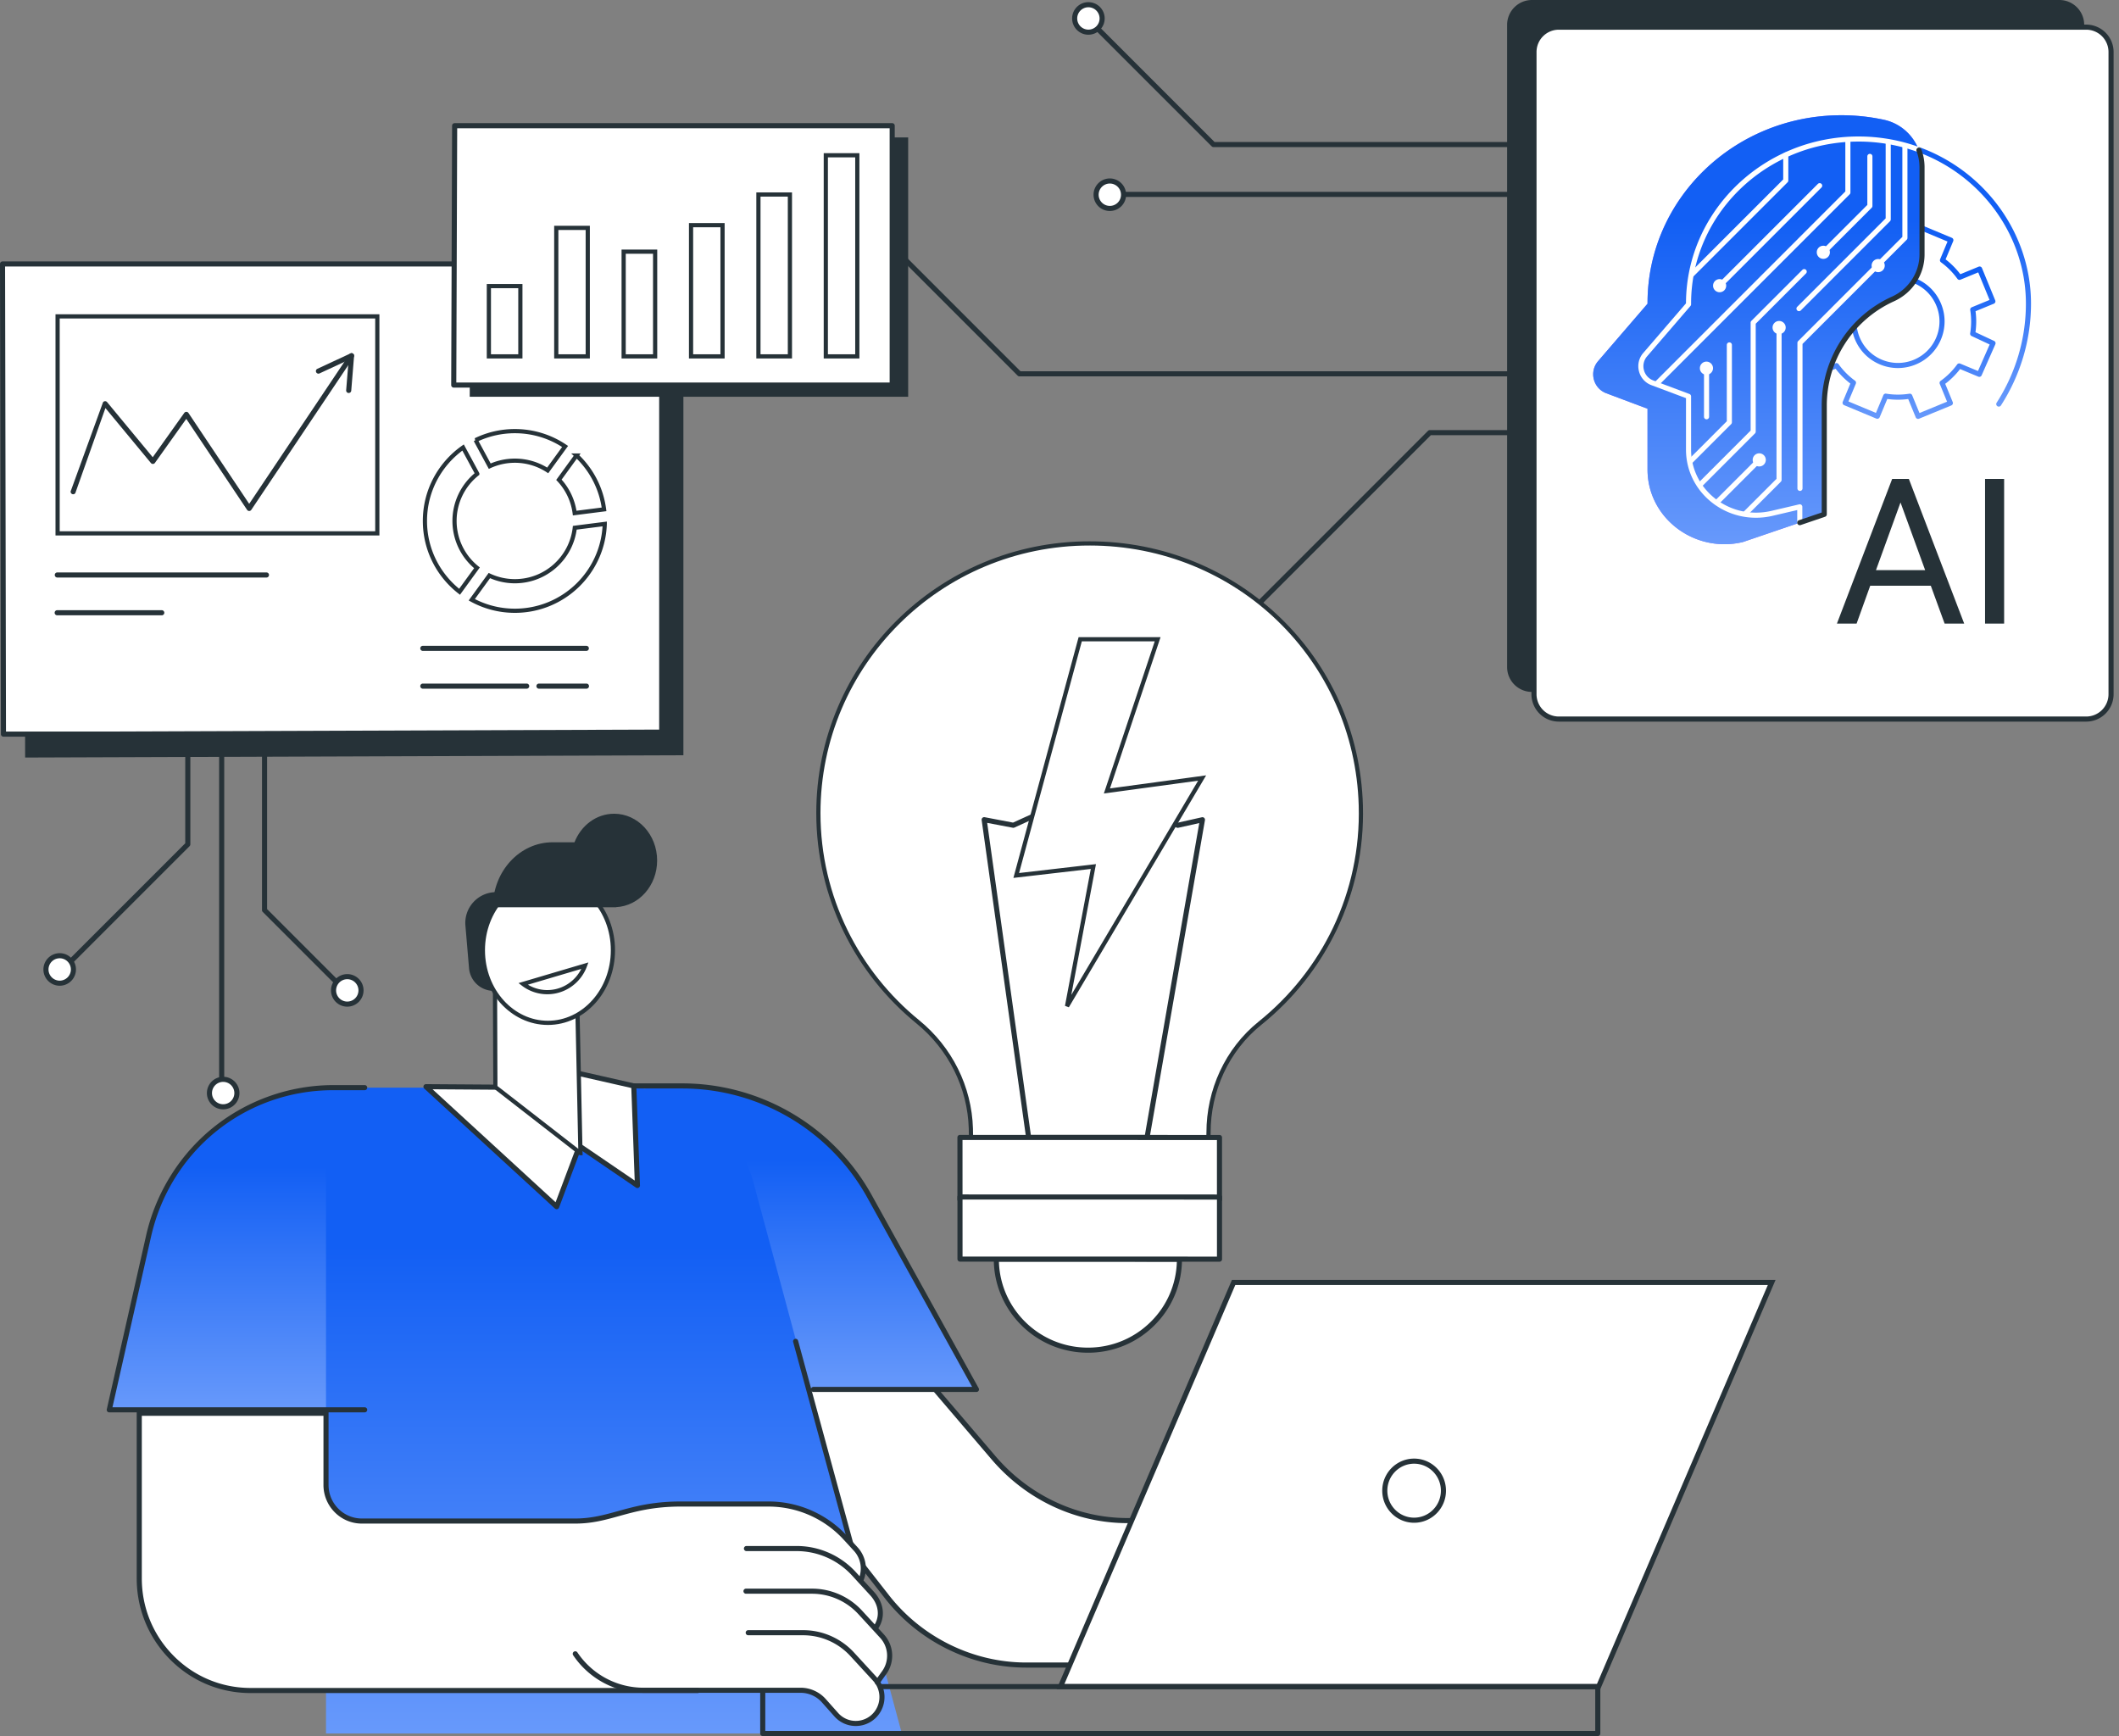 <svg width="354" height="290" fill="none" xmlns="http://www.w3.org/2000/svg"><rect width="100%" height="100%" fill="#808080" stroke="none"/><path d="M182.026 90.777c24.688.005 44.616 19.25 45.311 43.788.416 14.69-6.243 27.845-16.835 36.353-5.532 4.444-8.608 11.236-8.606 18.298.002 10.898-8.88 19.734-19.842 19.732-10.963-.003-19.849-8.843-19.852-19.741v-.004l-.009-.672c-.199-6.933-3.451-13.422-8.861-17.833-10.139-8.266-16.61-20.812-16.613-34.863-.006-24.888 20.278-45.064 45.307-45.058z" fill="#fff" stroke="#263238" stroke-width=".7"/><path d="m191.627 190.438-19.786-.004a.426.426 0 0 1-.421-.367l-7.424-53.078a.427.427 0 0 1 .501-.477l4.738.902 3.951-1.795a.424.424 0 0 1 .342-.005l4.212 1.784 4.282-1.783a.425.425 0 0 1 .31-.007l4.913 1.8 4.833-1.797c.1-.037.21-.035.309.005l4.404 1.803 3.996-.896a.426.426 0 0 1 .512.488l-9.252 53.074a.427.427 0 0 1-.42.353zm-19.416-.855 19.058.004 9.082-52.094-3.504.786a.435.435 0 0 1-.255-.021l-4.374-1.791-4.824 1.793a.42.42 0 0 1-.294.001l-4.905-1.796-4.293 1.787a.422.422 0 0 1-.329-.001l-4.205-1.78-3.905 1.774a.422.422 0 0 1-.255.031l-4.287-.816 7.29 52.123z" fill="#263238"/><path d="M181.746 225.545c8.446.002 15.292-6.807 15.29-15.207l-30.587-.006c.002 8.399 6.851 15.211 15.297 15.213z" fill="#fff"/><path d="M181.749 225.97h-.003c-8.668-.002-15.721-7.017-15.723-15.639a.425.425 0 0 1 .426-.425l30.587.006c.235 0 .425.191.425.426a15.484 15.484 0 0 1-4.602 11.056 15.652 15.652 0 0 1-11.11 4.576zm-14.868-15.213c.229 7.956 6.81 14.36 14.865 14.362h.003c3.971 0 7.703-1.537 10.51-4.329a14.631 14.631 0 0 0 4.345-10.026l-29.723-.007z" fill="#263238"/><path d="m160.372 200.382 43.355.009.002-10.376-43.354-.01-.003 10.377z" fill="#fff"/><path d="m203.727 200.817-43.354-.01a.425.425 0 0 1-.425-.425l-.003-10.376a.425.425 0 0 1 .426-.426l43.354.01c.235 0 .426.19.426.425l.002 10.377a.425.425 0 0 1-.426.425zm-42.928-.861 42.503.01-.003-9.525-42.503-.01.003 9.525z" fill="#263238"/><path d="m160.374 210.33 43.355.009.002-10.376-43.354-.01-.003 10.377z" fill="#fff"/><path d="m203.731 210.765-43.354-.01a.425.425 0 0 1-.425-.425l-.003-10.376a.424.424 0 0 1 .426-.426l43.354.01c.235 0 .425.19.425.425l.003 10.376a.424.424 0 0 1-.426.426zm-42.928-.861 42.503.01-.003-9.525-42.503-.01.003 9.525z" fill="#263238"/><path d="m193.396 106.789-8.295 24.806-.179.533.557-.075 15.35-2.085-22.569 38.121 4.314-22.868.088-.468-.472.055-12.417 1.438 10.688-39.457h12.935z" fill="#fff" stroke="#263238" stroke-width=".7"/><path d="m148.209 266.78-31.535-40.31h34.746l14.545 17.032a29.46 29.46 0 0 0 22.412 10.332l24.978-.01v24.258l-41.935.011a29.459 29.459 0 0 1-23.211-11.313z" fill="#fff"/><path d="M228.1 270.599c.926.155 1.926.243 3.025.243.405.043 2.116.029 8.087.014a5.409 5.409 0 0 1 5.419 5.408v.076a5.402 5.402 0 0 1-5.399 5.405h-22.666c-15.865 0-15.157-12.065-15.157-12.065v-6.104h5.072c11.408 0 14.096 5.76 21.619 7.023z" fill="#FDA4FF"/><path d="M259.33 276.565a4.758 4.758 0 0 1-2.111-.496l-10.16-4.968a32.416 32.416 0 0 0-8.775-2.853c-3.665-.626-7.022.298-9.703 2.672a.426.426 0 1 1-.565-.637c2.84-2.515 6.538-3.536 10.411-2.874a33.235 33.235 0 0 1 9.006 2.927l10.162 4.97a3.898 3.898 0 0 0 3.01.194 3.907 3.907 0 0 0 2.264-1.999c1.188-2.438.192-5.353-2.202-6.534l-11.789-5.816a25.365 25.365 0 0 0-11.164-2.604h-4.34a.425.425 0 0 1 0-.851h4.34c3.98 0 7.971.93 11.541 2.692l11.788 5.816c2.813 1.387 3.983 4.812 2.609 7.633-.58 1.19-1.558 2.054-2.771 2.469a4.798 4.798 0 0 1-1.551.259z" fill="#263238"/><path d="M239.077 282.171h-20.918c-6.284 0-10.594-1.145-13.543-3.601H171.413c-9.093 0-17.892-4.309-23.539-11.527l-31.536-40.311a.427.427 0 0 1 .336-.688h34.746a.43.43 0 0 1 .324.149l14.544 17.032c5.624 6.585 13.671 10.362 22.079 10.362h.01l14.269-.017c1.116 0 3.16-.774 5.527-1.669 3.719-1.407 8.346-3.157 12.472-3.157h12.276c3.98 0 7.971.931 11.541 2.692l11.066 5.459a6.482 6.482 0 0 1 3.04 8.552.425.425 0 1 1-.773-.354 5.635 5.635 0 0 0-2.644-7.434l-11.066-5.46a25.365 25.365 0 0 0-11.164-2.604h-12.277c-3.969 0-8.516 1.72-12.17 3.102-2.546.963-4.556 1.724-5.828 1.724l-14.269.017h-.01c-8.658 0-16.94-3.885-22.726-10.66l-14.417-16.883h-33.677l30.997 39.623c5.487 7.013 14.036 11.2 22.869 11.2h33.358c.102 0 .2.037.277.102 2.789 2.387 6.955 3.499 13.111 3.499h20.918a4.982 4.982 0 0 0 4.974-4.979v-.077c0-1.333-.52-2.586-1.464-3.527a4.943 4.943 0 0 0-3.514-1.454h-.013l-2.949.008c-3.489.01-4.376.012-4.741-.023-1.469-.002-3.726-.185-5.289-.697a.426.426 0 0 1 .265-.809c1.475.483 3.64.655 5.045.655l.046.002c.304.033 1.317.03 4.671.02l2.95-.008h.015a5.79 5.79 0 0 1 4.115 1.703 5.794 5.794 0 0 1 1.714 4.13v.077c0 3.215-2.613 5.831-5.825 5.831z" fill="#263238"/><path d="M163.125 232.104h-55.33v-50.701h6.162a35.783 35.783 0 0 1 31.303 18.446l17.865 32.255z" fill="url(#a)"/><path d="M60.944 181.689h-5.27c-14.766 0-27.568 10.286-30.848 24.784l-6.57 29.037h42.688v-53.821z" fill="url(#b)"/><path d="M105.149 181.689H54.463v107.885h96.195l-24.769-91.99a21.479 21.479 0 0 0-20.74-15.895z" fill="url(#c)"/><path d="M60.943 235.935H18.256a.423.423 0 0 1-.415-.519l6.57-29.037c1.607-7.105 5.608-13.521 11.265-18.066a32.048 32.048 0 0 1 19.997-7.049h5.27a.426.426 0 0 1 0 .851h-5.27c-14.66 0-27.175 10.055-30.433 24.452l-6.452 28.517h42.155a.426.426 0 0 1 0 .851z" fill="#263238"/><path d="m96.813 191.413-3.819 10.162-21.832-20.045 14.675.101 10.976 9.782z" fill="#fff"/><path d="M92.994 202a.425.425 0 0 1-.288-.112l-21.832-20.044a.427.427 0 0 1 .29-.739l14.676.1a.426.426 0 0 1 .28.108l10.976 9.782a.426.426 0 0 1 .115.468l-3.819 10.161a.424.424 0 0 1-.398.276zm-20.73-20.037 20.554 18.872 3.494-9.299-10.638-9.481-13.41-.092z" fill="#263238"/><path d="m96.773 191.413 9.717 6.623-.609-16.633-9.592-2.178.484 12.188z" fill="#fff"/><path d="M106.49 198.461a.426.426 0 0 1-.24-.073l-9.717-6.623a.425.425 0 0 1-.185-.335l-.484-12.188a.426.426 0 0 1 .519-.432l9.592 2.178a.424.424 0 0 1 .331.399l.609 16.633a.426.426 0 0 1-.425.441zm-9.3-7.279 8.844 6.028-.567-15.465-8.731-1.982.453 11.419zM142.09 258.165a.426.426 0 0 1-.41-.314l-9.175-33.666a.425.425 0 0 1 .822-.224l9.174 33.666a.426.426 0 0 1-.411.538z" fill="#263238"/><path d="M267.062 281.746h-89.89l28.919-67.515h89.89l-28.919 67.515z" fill="#fff"/><path d="M267.341 282.171h-90.816l29.284-68.365h90.816l-29.284 68.365zm-89.525-.851h88.964l28.554-66.663H206.37l-28.554 66.663z" fill="#263238"/><path d="M266.927 290H127.424a.426.426 0 0 1-.426-.426v-7.829c0-.235.191-.425.426-.425h139.503c.235 0 .425.19.425.425v7.829c0 .235-.19.426-.425.426zm-139.078-.851h138.652v-6.978H127.849v6.978zM236.242 254.375c-2.936 0-5.324-2.404-5.324-5.359s2.388-5.359 5.324-5.359 5.325 2.404 5.325 5.359-2.389 5.359-5.325 5.359zm0-9.867c-2.466 0-4.473 2.022-4.473 4.508 0 2.485 2.007 4.507 4.473 4.507 2.467 0 4.474-2.022 4.474-4.507-.001-2.486-2.007-4.508-4.474-4.508z" fill="#263238"/><path d="M23.266 263.672v-27.588h31.197v11.966c0 3.336 2.686 6.04 5.999 6.039l51.309-.015v28.31l-69.907.014c-10.271.002-18.598-8.382-18.598-18.726z" fill="#fff"/><path d="m142.635 262.878 3.05 3.319a4.827 4.827 0 0 1 .37 6.068l-2.996 4.188-7.261-8.158H90.186v-9.612h42.916c3.619 0 7.074 1.52 9.533 4.195z" fill="#fff"/><path d="m141.229 256.883 1.726 1.877a4.829 4.829 0 0 1 .37 6.068l-2.996 4.189-7.261-8.159H90.185v-6.687h7.279c3.011 0 8.381-2.925 15.176-2.925h15.781c4.863 0 9.505 2.043 12.808 5.637z" fill="#fff"/><path d="m143.7 269.34 3.66 3.982a4.827 4.827 0 0 1 .369 6.068l-2.996 4.188-7.26-8.158h-28.26v-9.614h26.456c3.049 0 5.96 1.281 8.031 3.534z" fill="#fff"/><path d="m142.361 276.34 3.818 4.153a4.435 4.435 0 0 1 .339 5.574 4.36 4.36 0 0 1-6.814.366l-2.072-2.328a5.202 5.202 0 0 0-3.887-1.749h-23.73c-6.204 0-10.57-.357-16.548-9.62l40.721.007c3.103 0 6.065 1.304 8.173 3.597z" fill="#fff"/><path d="M146.26 272.378a.425.425 0 0 1-.346-.673c1.148-1.606.941-3.606-.543-5.22l-3.05-3.319a12.562 12.562 0 0 0-9.22-4.057h-8.396a.426.426 0 0 1 0-.852h8.396c3.727 0 7.316 1.58 9.847 4.333l3.05 3.319c1.745 1.899 1.984 4.368.608 6.291a.424.424 0 0 1-.346.178z" fill="#263238"/><path d="M146.562 281.446a.426.426 0 0 1-.345-.673l1.166-1.631a4.414 4.414 0 0 0-.337-5.532l-3.659-3.982a10.512 10.512 0 0 0-7.718-3.397h-11.042a.425.425 0 1 1 0-.851h11.042c3.158 0 6.2 1.338 8.345 3.672l3.659 3.982a5.27 5.27 0 0 1 .403 6.603l-1.167 1.631a.426.426 0 0 1-.347.178z" fill="#263238"/><path d="M142.961 288.325a4.768 4.768 0 0 1-3.574-1.609l-2.072-2.328a4.782 4.782 0 0 0-3.569-1.606h-26.245c-4.709 0-9.1-2.346-11.747-6.275a.425.425 0 1 1 .706-.475 13.303 13.303 0 0 0 11.041 5.899h26.245c1.602 0 3.135.689 4.204 1.891l2.072 2.328a3.923 3.923 0 0 0 3.152 1.318 3.928 3.928 0 0 0 2.999-1.649 4.02 4.02 0 0 0-.307-5.038l-3.817-4.153a10.707 10.707 0 0 0-7.86-3.46H125a.425.425 0 1 1 0-.851h9.189c3.211 0 6.305 1.361 8.486 3.735l3.818 4.153a4.875 4.875 0 0 1 .372 6.109 4.774 4.774 0 0 1-3.904 2.011z" fill="#263238"/><path d="M41.86 282.823c-5.08 0-9.856-1.992-13.449-5.609s-5.571-8.426-5.571-13.542v-28.013h32.048v12.391c0 1.5.58 2.91 1.634 3.971a5.514 5.514 0 0 0 3.937 1.642H96.1c2.687 0 4.826-.594 7.091-1.223 2.734-.759 5.834-1.62 10.5-1.62h14.728c4.966 0 9.749 2.105 13.122 5.775l1.726 1.877a5.231 5.231 0 0 1 .89 5.769.426.426 0 0 1-.771-.36 4.381 4.381 0 0 0-.746-4.833l-1.726-1.878a17.02 17.02 0 0 0-12.495-5.499h-14.728c-4.55 0-7.59.844-10.273 1.589-2.322.645-4.515 1.254-7.319 1.254H60.46a6.359 6.359 0 0 1-4.541-1.894 6.444 6.444 0 0 1-1.881-4.571v-11.54H23.691v27.163c0 4.889 1.89 9.485 5.324 12.942 3.431 3.455 7.993 5.357 12.845 5.357h74.699a.426.426 0 0 1 0 .852H41.86zM163.125 232.53h-27.23a.426.426 0 0 1 0-.852h26.508l-17.515-31.623a35.368 35.368 0 0 0-30.93-18.227h-8.077a.426.426 0 0 1 0-.851h8.077a36.223 36.223 0 0 1 31.675 18.665l17.865 32.255a.426.426 0 0 1-.373.633z" fill="#263238"/><path d="m96.97 192.632-14.214-11.041-.067-18.019 13.667-.061.615 29.121z" fill="#fff" stroke="#263238" stroke-width=".7"/><path d="M85.573 165.524h-3.096a4.137 4.137 0 0 1-4.12-3.79l-.604-7.115c-.255-3.005 2.112-5.586 5.124-5.586h2.696v16.491z" fill="#263238"/><path d="M91.533 146.608c5.964 0 10.862 5.394 10.862 12.129 0 6.734-4.898 12.129-10.862 12.129s-10.861-5.395-10.861-12.129c0-6.735 4.897-12.129 10.861-12.129z" fill="#fff" stroke="#263238" stroke-width=".7"/><path d="M97.728 161.305c-1.033 2.835-3.864 4.717-6.979 4.399a6.639 6.639 0 0 1-3.364-1.338l10.343-3.061z" fill="#fff" stroke="#263238" stroke-width=".7"/><path d="M109.781 143.745c0-4.315-3.217-7.812-7.186-7.812-2.975 0-5.527 1.966-6.62 4.767h-3.65c-5.516 0-9.987 4.861-9.987 10.858h20.584v-.019c3.816-.187 6.859-3.599 6.859-7.794zM4.047 48.383h110.121v77.778l-109.97.385-.151-78.163z" fill="#263238"/><path d="M.426 44.096h110.121v77.778l-109.97.385-.151-78.163z" fill="#fff"/><path d="M110.547 123.061H.577a.426.426 0 0 1-.425-.425L0 44.096a.425.425 0 0 1 .426-.426h110.121c.235 0 .425.19.425.426v77.778a.425.425 0 0 1-.234.381.425.425 0 0 1-.191.806zM1.002 122.21h109.282a.426.426 0 0 1-.163-.336V44.521H.851l.151 77.689z" fill="#263238"/><path d="M86.014 72.02c3.109 0 5.995.945 8.391 2.56l-2.906 4a10.04 10.04 0 0 0-5.485-1.623c-1.5 0-2.922.33-4.201.916l-2.353-4.352a14.98 14.98 0 0 1 6.554-1.5zM79.735 79.148a10.044 10.044 0 0 0-3.801 7.876 10.04 10.04 0 0 0 3.748 7.83l-2.906 4.001c-3.522-2.746-5.788-7.024-5.788-11.83 0-5.07 2.518-9.55 6.373-12.267l2.374 4.39zM96.311 76.099a14.956 14.956 0 0 1 4.604 8.988l-4.907.624a10.024 10.024 0 0 0-2.636-5.566l2.94-4.046zM101.03 87.525c-.265 8.053-6.885 14.502-15.015 14.502-2.61 0-5.063-.666-7.201-1.835l2.938-4.045c1.295.604 2.74.944 4.263.944 5.182 0 9.444-3.906 10.01-8.93l5.005-.636z" fill="#fff" stroke="#263238" stroke-width=".7"/><path d="M97.973 108.733H70.638a.425.425 0 1 1 0-.851h27.335a.426.426 0 0 1 0 .851zM97.972 115.044h-7.935a.426.426 0 0 1 0-.852h7.935a.426.426 0 0 1 0 .852zM87.988 115.044h-17.35a.426.426 0 0 1 0-.852h17.35a.426.426 0 0 1 0 .852z" fill="#263238"/><path d="M63.033 52.85v36.248H9.623V52.85h53.41z" fill="#fff" stroke="#263238" stroke-width=".7"/><path d="M12.224 82.565a.426.426 0 0 1-.36-.651l5.339-14.696a.425.425 0 0 1 .688-.046l7.623 9.206 5.27-7.402a.425.425 0 0 1 .7.01l10.146 15.18 16.741-24.977a.425.425 0 1 1 .707.474L41.983 85.168a.425.425 0 0 1-.707 0L31.119 69.972l-5.233 7.35a.426.426 0 0 1-.674.025l-7.6-9.18-5.027 14.197c-.08.13-.22.2-.361.2z" fill="#263238"/><path d="m58.255 65.649-.035-.001a.425.425 0 0 1-.39-.459l.413-5.07-4.886 2.27a.426.426 0 0 1-.359-.771l5.55-2.578a.426.426 0 0 1 .603.42l-.472 5.798a.425.425 0 0 1-.424.391zM44.533 96.476H9.555a.426.426 0 0 1 0-.851h34.978a.426.426 0 0 1 0 .851zM27.044 102.786H9.554a.425.425 0 1 1 0-.851h17.49a.426.426 0 0 1 0 .851zM78.624 22.955h73.096v43.327H78.473l.15-43.327z" fill="#263238"/><path d="M75.954 20.998h73.096v43.327H75.803l.15-43.327z" fill="#fff"/><path d="M149.05 64.75H75.803a.426.426 0 0 1-.426-.426l.151-43.328c0-.234.191-.424.426-.424h73.096c.235 0 .426.19.426.426v43.327a.426.426 0 0 1-.426.426zm-72.82-.85h72.394V21.424H76.378L76.23 63.9z" fill="#263238"/><path d="M86.932 47.793v11.74h-5.26v-11.74h5.26zM98.19 38.067v21.465h-5.26V38.067h5.26zM109.447 42.039v17.493h-5.259V42.039h5.259zM120.707 37.613v21.92h-5.26v-21.92h5.26zM131.963 32.49v27.041h-5.26v-27.04h5.26zM143.221 25.936v33.596h-5.26V25.936h5.26z" fill="#fff" stroke="#263238" stroke-width=".7"/><path d="M255.929 115.584h88.106a4.15 4.15 0 0 0 4.15-4.15V4.15a4.15 4.15 0 0 0-4.15-4.15h-88.106a4.15 4.15 0 0 0-4.15 4.15v107.284a4.15 4.15 0 0 0 4.15 4.15z" fill="#263238"/><path d="M260.417 120.12h88.106a4.15 4.15 0 0 0 4.15-4.15V8.686a4.15 4.15 0 0 0-4.15-4.15h-88.106a4.15 4.15 0 0 0-4.149 4.15V115.97a4.15 4.15 0 0 0 4.149 4.15z" fill="#fff"/><path d="M348.523 120.545h-88.106a4.58 4.58 0 0 1-4.575-4.575V8.686a4.58 4.58 0 0 1 4.575-4.576h88.106a4.58 4.58 0 0 1 4.575 4.576V115.97a4.58 4.58 0 0 1-4.575 4.575zM260.417 4.961a3.728 3.728 0 0 0-3.724 3.725V115.97a3.727 3.727 0 0 0 3.724 3.724h88.105a3.727 3.727 0 0 0 3.724-3.724V8.686a3.728 3.728 0 0 0-3.724-3.725h-88.105z" fill="#263238"/><path d="M320.435 69.977a.425.425 0 0 1-.394-.264l-1.255-3.056a12.98 12.98 0 0 1-3.496-.008l-1.273 3.049a.427.427 0 0 1-.557.228l-5.383-2.245a.427.427 0 0 1-.229-.557l1.274-3.048a12.956 12.956 0 0 1-2.464-2.478l-3.057 1.256a.425.425 0 0 1-.556-.232l-2.216-5.394a.425.425 0 0 1 .232-.555l3.057-1.257a12.943 12.943 0 0 1 .009-3.494l-3.048-1.272a.423.423 0 0 1-.229-.557l2.248-5.383c.09-.216.34-.319.556-.228l3.049 1.272a12.996 12.996 0 0 1 2.48-2.465l-1.255-3.055a.425.425 0 0 1 .231-.556l5.397-2.218a.424.424 0 0 1 .555.232l1.255 3.056a12.984 12.984 0 0 1 3.496.008l1.274-3.049c.09-.217.34-.32.556-.229l5.383 2.246a.427.427 0 0 1 .229.557l-1.273 3.048a12.954 12.954 0 0 1 2.463 2.478l3.057-1.257a.426.426 0 0 1 .556.232l2.216 5.394a.425.425 0 0 1-.231.556l-3.058 1.256a12.924 12.924 0 0 1-.011 3.51l3.11 1.453c.21.098.303.345.209.557l-2.292 5.194a.425.425 0 0 1-.553.22l-3.048-1.271a12.967 12.967 0 0 1-2.481 2.464l1.256 3.056a.426.426 0 0 1-.232.555l-5.396 2.218a.417.417 0 0 1-.161.032zm-1.382-4.215c.171 0 .327.103.394.264l1.22 2.97 4.609-1.895-1.22-2.97a.426.426 0 0 1 .145-.507 12.125 12.125 0 0 0 2.761-2.743.426.426 0 0 1 .509-.143l2.97 1.239 1.955-4.431-3.021-1.413a.426.426 0 0 1-.24-.454c.213-1.289.217-2.598.011-3.89a.426.426 0 0 1 .258-.461l2.971-1.222-1.893-4.606-2.97 1.221a.426.426 0 0 1-.508-.145 12.13 12.13 0 0 0-2.743-2.76.426.426 0 0 1-.143-.508l1.237-2.962-4.597-1.918-1.238 2.963a.425.425 0 0 1-.462.255 12.123 12.123 0 0 0-3.891-.008.425.425 0 0 1-.461-.259l-1.22-2.97-4.609 1.895 1.221 2.97a.426.426 0 0 1-.146.507 12.151 12.151 0 0 0-2.761 2.744.425.425 0 0 1-.508.142l-2.963-1.235-1.92 4.597 2.962 1.235a.426.426 0 0 1 .256.462 12.12 12.12 0 0 0-.01 3.891.425.425 0 0 1-.259.46l-2.971 1.222 1.893 4.607 2.971-1.222a.426.426 0 0 1 .508.146 12.116 12.116 0 0 0 2.742 2.759c.16.116.22.326.143.508l-1.237 2.963 4.597 1.917 1.238-2.962a.424.424 0 0 1 .462-.256c1.288.213 2.598.215 3.891.009a.378.378 0 0 1 .067-.006zm-1.99-4.28c-.997 0-2.01-.192-2.986-.6a7.721 7.721 0 0 1-4.198-4.22 7.727 7.727 0 0 1 .017-5.955c1.654-3.96 6.22-5.836 10.18-4.184 1.918.8 3.409 2.299 4.199 4.22a7.731 7.731 0 0 1-.018 5.955c-1.246 2.983-4.146 4.784-7.194 4.784zm-6.382-10.447a6.885 6.885 0 0 0-.015 5.303 6.878 6.878 0 0 0 3.739 3.759 6.94 6.94 0 0 0 9.066-3.727 6.876 6.876 0 0 0 .016-5.303 6.878 6.878 0 0 0-3.739-3.759 6.942 6.942 0 0 0-9.067 3.727z" fill="url(#d)"/><path d="m268.351 65.694 6.886 2.585v10.16c0 8.07 7.802 14.015 15.904 12.116l13.618-4.638V67.715c0-7.91 4.71-14.717 11.477-17.773 2.938-1.327 4.855-4.217 4.855-7.44V27.946c0-3.8-2.627-7.124-6.341-7.933a33.518 33.518 0 0 0-7.134-.763c-17.881 0-32.379 14.034-32.379 31.346v.14l-8.259 9.59c-1.533 1.779-.826 4.54 1.373 5.368z" fill="#8C7BFF"/><path d="m268.351 65.694 6.886 2.585v10.16c0 8.07 7.802 14.015 15.904 12.116l13.618-4.638V67.715c0-7.91 4.71-14.717 11.477-17.773 2.938-1.327 4.855-4.217 4.855-7.44V27.946c0-3.8-2.627-7.124-6.341-7.933a33.518 33.518 0 0 0-7.134-.763c-17.881 0-32.379 14.034-32.379 31.346v.14l-8.259 9.59c-1.533 1.779-.826 4.54 1.373 5.368z" fill="url(#e)"/><path d="M333.918 67.925a.425.425 0 0 1-.358-.656 30.873 30.873 0 0 0 3.613-7.84 30.368 30.368 0 0 0 1.275-8.718c0-11.178-7.255-21.35-18.053-25.312l-.131-.048a.426.426 0 0 1 .315-.79l.121.044c11.12 4.079 18.6 14.572 18.6 26.106 0 3.043-.442 6.059-1.312 8.962a31.737 31.737 0 0 1-3.712 8.056.425.425 0 0 1-.358.196z" fill="url(#f)"/><path d="M300.672 87.738a.426.426 0 0 1-.426-.425v-2.11l-4.115.964c-3.599.842-7.307.022-10.173-2.251-2.73-2.165-4.296-5.369-4.296-8.79v-8.615l-5.764-2.163a3.347 3.347 0 0 1-2.092-2.333 3.348 3.348 0 0 1 .715-3.05l7.141-8.29c.02-15.374 12.94-27.877 28.818-27.877 3.471 0 6.864.591 10.086 1.757a.426.426 0 0 1-.289.8 28.704 28.704 0 0 0-9.796-1.706c-15.422 0-27.968 12.14-27.968 27.061v.123c0 .102-.036.2-.103.278l-7.243 8.41a2.505 2.505 0 0 0-.536 2.283 2.506 2.506 0 0 0 1.567 1.747l6.039 2.266a.426.426 0 0 1 .276.399v8.91c0 3.16 1.449 6.12 3.974 8.123 2.662 2.11 6.106 2.871 9.45 2.089l4.638-1.086a.426.426 0 0 1 .523.414v2.647a.427.427 0 0 1-.426.425z" fill="#fff"/><path d="M300.543 51.98a.424.424 0 0 1-.301-.727l14.777-14.778V23.722a.426.426 0 0 1 .852 0v12.93a.426.426 0 0 1-.125.3l-14.902 14.903a.426.426 0 0 1-.301.124zM284.023 81.392a.424.424 0 0 1-.301-.726l8.739-8.738V53.9a.43.43 0 0 1 .124-.3l8.54-8.54a.426.426 0 0 1 .602.601l-8.415 8.416v18.026a.425.425 0 0 1-.125.3l-8.863 8.864a.424.424 0 0 1-.301.124zM276.886 64.406a.424.424 0 0 1-.3-.726l31.695-31.696v-8.619a.426.426 0 0 1 .852 0v8.795a.426.426 0 0 1-.125.301l-31.82 31.82a.428.428 0 0 1-.302.125zM282.662 46.246a.424.424 0 0 1-.301-.726l15.543-15.543v-4.11a.426.426 0 0 1 .851 0v4.286a.425.425 0 0 1-.124.301l-15.668 15.668a.427.427 0 0 1-.301.124z" fill="#fff"/><path d="M287.613 47.828a.424.424 0 0 1-.301-.726l16.383-16.382a.425.425 0 1 1 .601.602l-16.382 16.382a.424.424 0 0 1-.301.124z" fill="#fff"/><path d="M286.184 47.722a1.097 1.097 0 1 1 2.194 0 1.097 1.097 0 0 1-2.194 0zM304.523 42.691a.426.426 0 0 1-.301-.727l7.735-7.734v-8.125a.426.426 0 0 1 .851 0v8.301a.429.429 0 0 1-.124.301l-7.86 7.86a.424.424 0 0 1-.301.124z" fill="#fff"/><path d="M303.51 42.147a1.097 1.097 0 1 1 2.194-.001 1.097 1.097 0 0 1-2.194 0zM291.556 86.245a.426.426 0 0 1-.301-.726l5.528-5.528V54.888a.425.425 0 1 1 .851 0v25.28a.428.428 0 0 1-.124.3l-5.653 5.653a.424.424 0 0 1-.301.124z" fill="#fff"/><path d="M296.123 54.714a1.097 1.097 0 1 1 2.194 0 1.097 1.097 0 0 1-2.194 0zM300.703 82.01a.426.426 0 0 1-.426-.426V57.278c0-.112.045-.22.125-.3l17.406-17.407V24.386a.425.425 0 1 1 .851 0v15.362a.429.429 0 0 1-.124.3l-17.406 17.407v24.129a.427.427 0 0 1-.426.425z" fill="#fff"/><path d="M312.672 44.366a1.097 1.097 0 1 1 2.194 0 1.097 1.097 0 0 1-2.194 0zM286.81 84.357a.424.424 0 0 1-.301-.727l7.286-7.285a.426.426 0 0 1 .602.602l-7.286 7.285a.424.424 0 0 1-.301.125z" fill="#fff"/><path d="M292.803 76.825a1.097 1.097 0 1 1 2.194 0 1.097 1.097 0 0 1-2.194 0zM282.379 77.501a.424.424 0 0 1-.301-.726l6.403-6.404V57.62a.426.426 0 0 1 .852 0v12.929a.426.426 0 0 1-.125.3l-6.528 6.529a.427.427 0 0 1-.301.124z" fill="#fff"/><path d="M285.096 70.046a.426.426 0 0 1-.426-.426v-8.438a.425.425 0 1 1 .851 0v8.438c0 .235-.19.426-.425.426z" fill="#fff"/><path d="M283.98 61.506a1.098 1.098 0 1 1 2.196 0 1.098 1.098 0 0 1-2.196 0z" fill="#fff"/><path d="M300.672 87.735a.426.426 0 0 1-.137-.829l3.8-1.294V67.715a19.963 19.963 0 0 1 11.727-18.161c2.797-1.263 4.604-4.032 4.604-7.053V27.947c0-.931-.165-1.845-.49-2.715a.425.425 0 1 1 .797-.298c.361.965.544 1.98.544 3.013v14.555c0 3.355-2.003 6.428-5.105 7.829a19.11 19.11 0 0 0-11.226 17.385v18.202a.425.425 0 0 1-.289.403l-4.088 1.392a.428.428 0 0 1-.137.023zM322.561 97.846h-10.124l-2.274 6.323h-3.286l9.228-24.165h2.788l9.245 24.165h-3.27l-2.307-6.323zM313.4 95.24h8.215l-4.116-11.303L313.4 95.24zM334.81 104.169h-3.187V80.003h3.187v24.166zM253.017 24.572h-50.29a.426.426 0 0 1-.301-.125L181.943 3.964a.426.426 0 0 1 .602-.601l20.358 20.358h50.114a.426.426 0 1 1 0 .85z" fill="#263238"/><path d="M182.712 5.196a2.294 2.294 0 1 0-1.757-4.238 2.294 2.294 0 0 0 1.757 4.238z" fill="#fff"/><path d="M181.828 5.8a2.722 2.722 0 0 1-2.719-2.72c0-1.498 1.22-2.718 2.719-2.718a2.722 2.722 0 0 1 2.719 2.719c0 1.499-1.22 2.718-2.719 2.718zm0-4.587a1.87 1.87 0 0 0-1.868 1.868 1.87 1.87 0 0 0 1.868 1.868 1.87 1.87 0 0 0 1.868-1.868 1.87 1.87 0 0 0-1.868-1.868zM253.127 32.898h-65.944a.426.426 0 0 1 0-.851h65.944a.426.426 0 1 1 0 .851z" fill="#263238"/><path d="M185.406 34.82a2.294 2.294 0 1 0 0-4.586 2.294 2.294 0 0 0 0 4.587z" fill="#fff"/><path d="M185.408 35.247a2.722 2.722 0 0 1-2.719-2.72c0-1.498 1.22-2.718 2.719-2.718a2.722 2.722 0 0 1 2.719 2.719 2.722 2.722 0 0 1-2.719 2.719zm0-4.587a1.87 1.87 0 0 0-1.867 1.868 1.87 1.87 0 0 0 1.867 1.868 1.87 1.87 0 0 0 1.868-1.868 1.87 1.87 0 0 0-1.868-1.868zM252.24 62.873h-81.93a.426.426 0 0 1-.301-.125l-19.65-19.65a.426.426 0 0 1 .602-.602l19.525 19.525h81.754a.425.425 0 1 1 0 .852zM37.033 183.104a.426.426 0 0 1-.426-.426v-57.784a.426.426 0 1 1 .852 0v57.784c0 .235-.191.426-.426.426z" fill="#263238"/><path d="M39.508 183.139a2.293 2.293 0 1 0-4.464-1.054 2.293 2.293 0 0 0 4.464 1.054z" fill="#fff"/><path d="M37.283 185.314c-1.499 0-2.718-1.22-2.718-2.719a2.722 2.722 0 0 1 2.718-2.719c1.5 0 2.719 1.22 2.719 2.719a2.722 2.722 0 0 1-2.719 2.719zm0-4.587a1.87 1.87 0 0 0-1.867 1.868 1.87 1.87 0 0 0 1.867 1.868 1.87 1.87 0 0 0 1.868-1.868 1.87 1.87 0 0 0-1.868-1.868zM11.306 161.539a.425.425 0 0 1-.3-.727l19.941-19.941v-16.643a.426.426 0 1 1 .851 0v16.819a.426.426 0 0 1-.124.301l-20.067 20.066a.426.426 0 0 1-.3.125z" fill="#263238"/><path d="M9.973 164.239a2.293 2.293 0 1 0 0-4.587 2.293 2.293 0 0 0 0 4.587z" fill="#fff"/><path d="M9.973 164.665c-1.5 0-2.72-1.22-2.72-2.719a2.722 2.722 0 0 1 2.72-2.719c1.499 0 2.718 1.22 2.718 2.719a2.722 2.722 0 0 1-2.718 2.719zm0-4.587a1.87 1.87 0 0 0-1.868 1.868 1.87 1.87 0 0 0 1.868 1.868 1.87 1.87 0 0 0 1.867-1.868 1.87 1.87 0 0 0-1.867-1.868zM56.768 165.036a.425.425 0 0 1-.301-.125l-12.573-12.572a.426.426 0 0 1-.124-.301V125.56a.426.426 0 1 1 .85 0v26.301l12.449 12.448a.426.426 0 0 1-.301.727z" fill="#263238"/><path d="M59.634 167.064a2.293 2.293 0 1 0-3.243-3.243 2.293 2.293 0 0 0 3.243 3.243z" fill="#fff"/><path d="M58.016 168.162c-1.5 0-2.72-1.22-2.72-2.719a2.722 2.722 0 0 1 2.72-2.719c1.499 0 2.718 1.22 2.718 2.719a2.722 2.722 0 0 1-2.718 2.719zm0-4.587a1.87 1.87 0 0 0-1.868 1.868 1.87 1.87 0 0 0 1.868 1.868 1.87 1.87 0 0 0 1.867-1.868 1.87 1.87 0 0 0-1.867-1.868zM210.72 100.84a.424.424 0 0 1-.3-.726l28.142-28.143a.426.426 0 0 1 .301-.125h12.989a.426.426 0 1 1 0 .852h-12.813l-28.018 28.018a.424.424 0 0 1-.301.124z" fill="#263238"/><defs><linearGradient id="a" x1="135.46" y1="181.403" x2="135.46" y2="232.104" gradientUnits="userSpaceOnUse"><stop offset=".245" stop-color="#125FF4"/><stop offset="1" stop-color="#6799FB"/></linearGradient><linearGradient id="b" x1="39.6" y1="181.689" x2="39.6" y2="235.51" gradientUnits="userSpaceOnUse"><stop offset=".245" stop-color="#125FF4"/><stop offset="1" stop-color="#6799FB"/></linearGradient><linearGradient id="c" x1="102.56" y1="181.689" x2="102.56" y2="289.574" gradientUnits="userSpaceOnUse"><stop offset=".245" stop-color="#125FF4"/><stop offset="1" stop-color="#6799FB"/></linearGradient><linearGradient id="d" x1="317.088" y1="37.428" x2="317.088" y2="69.977" gradientUnits="userSpaceOnUse"><stop offset=".245" stop-color="#125FF4"/><stop offset="1" stop-color="#6799FB"/></linearGradient><linearGradient id="e" x1="293.625" y1="19.25" x2="293.625" y2="90.911" gradientUnits="userSpaceOnUse"><stop offset=".245" stop-color="#125FF4"/><stop offset="1" stop-color="#6799FB"/></linearGradient><linearGradient id="f" x1="329.648" y1="24.53" x2="329.648" y2="67.925" gradientUnits="userSpaceOnUse"><stop offset=".245" stop-color="#125FF4"/><stop offset="1" stop-color="#6799FB"/></linearGradient></defs></svg>